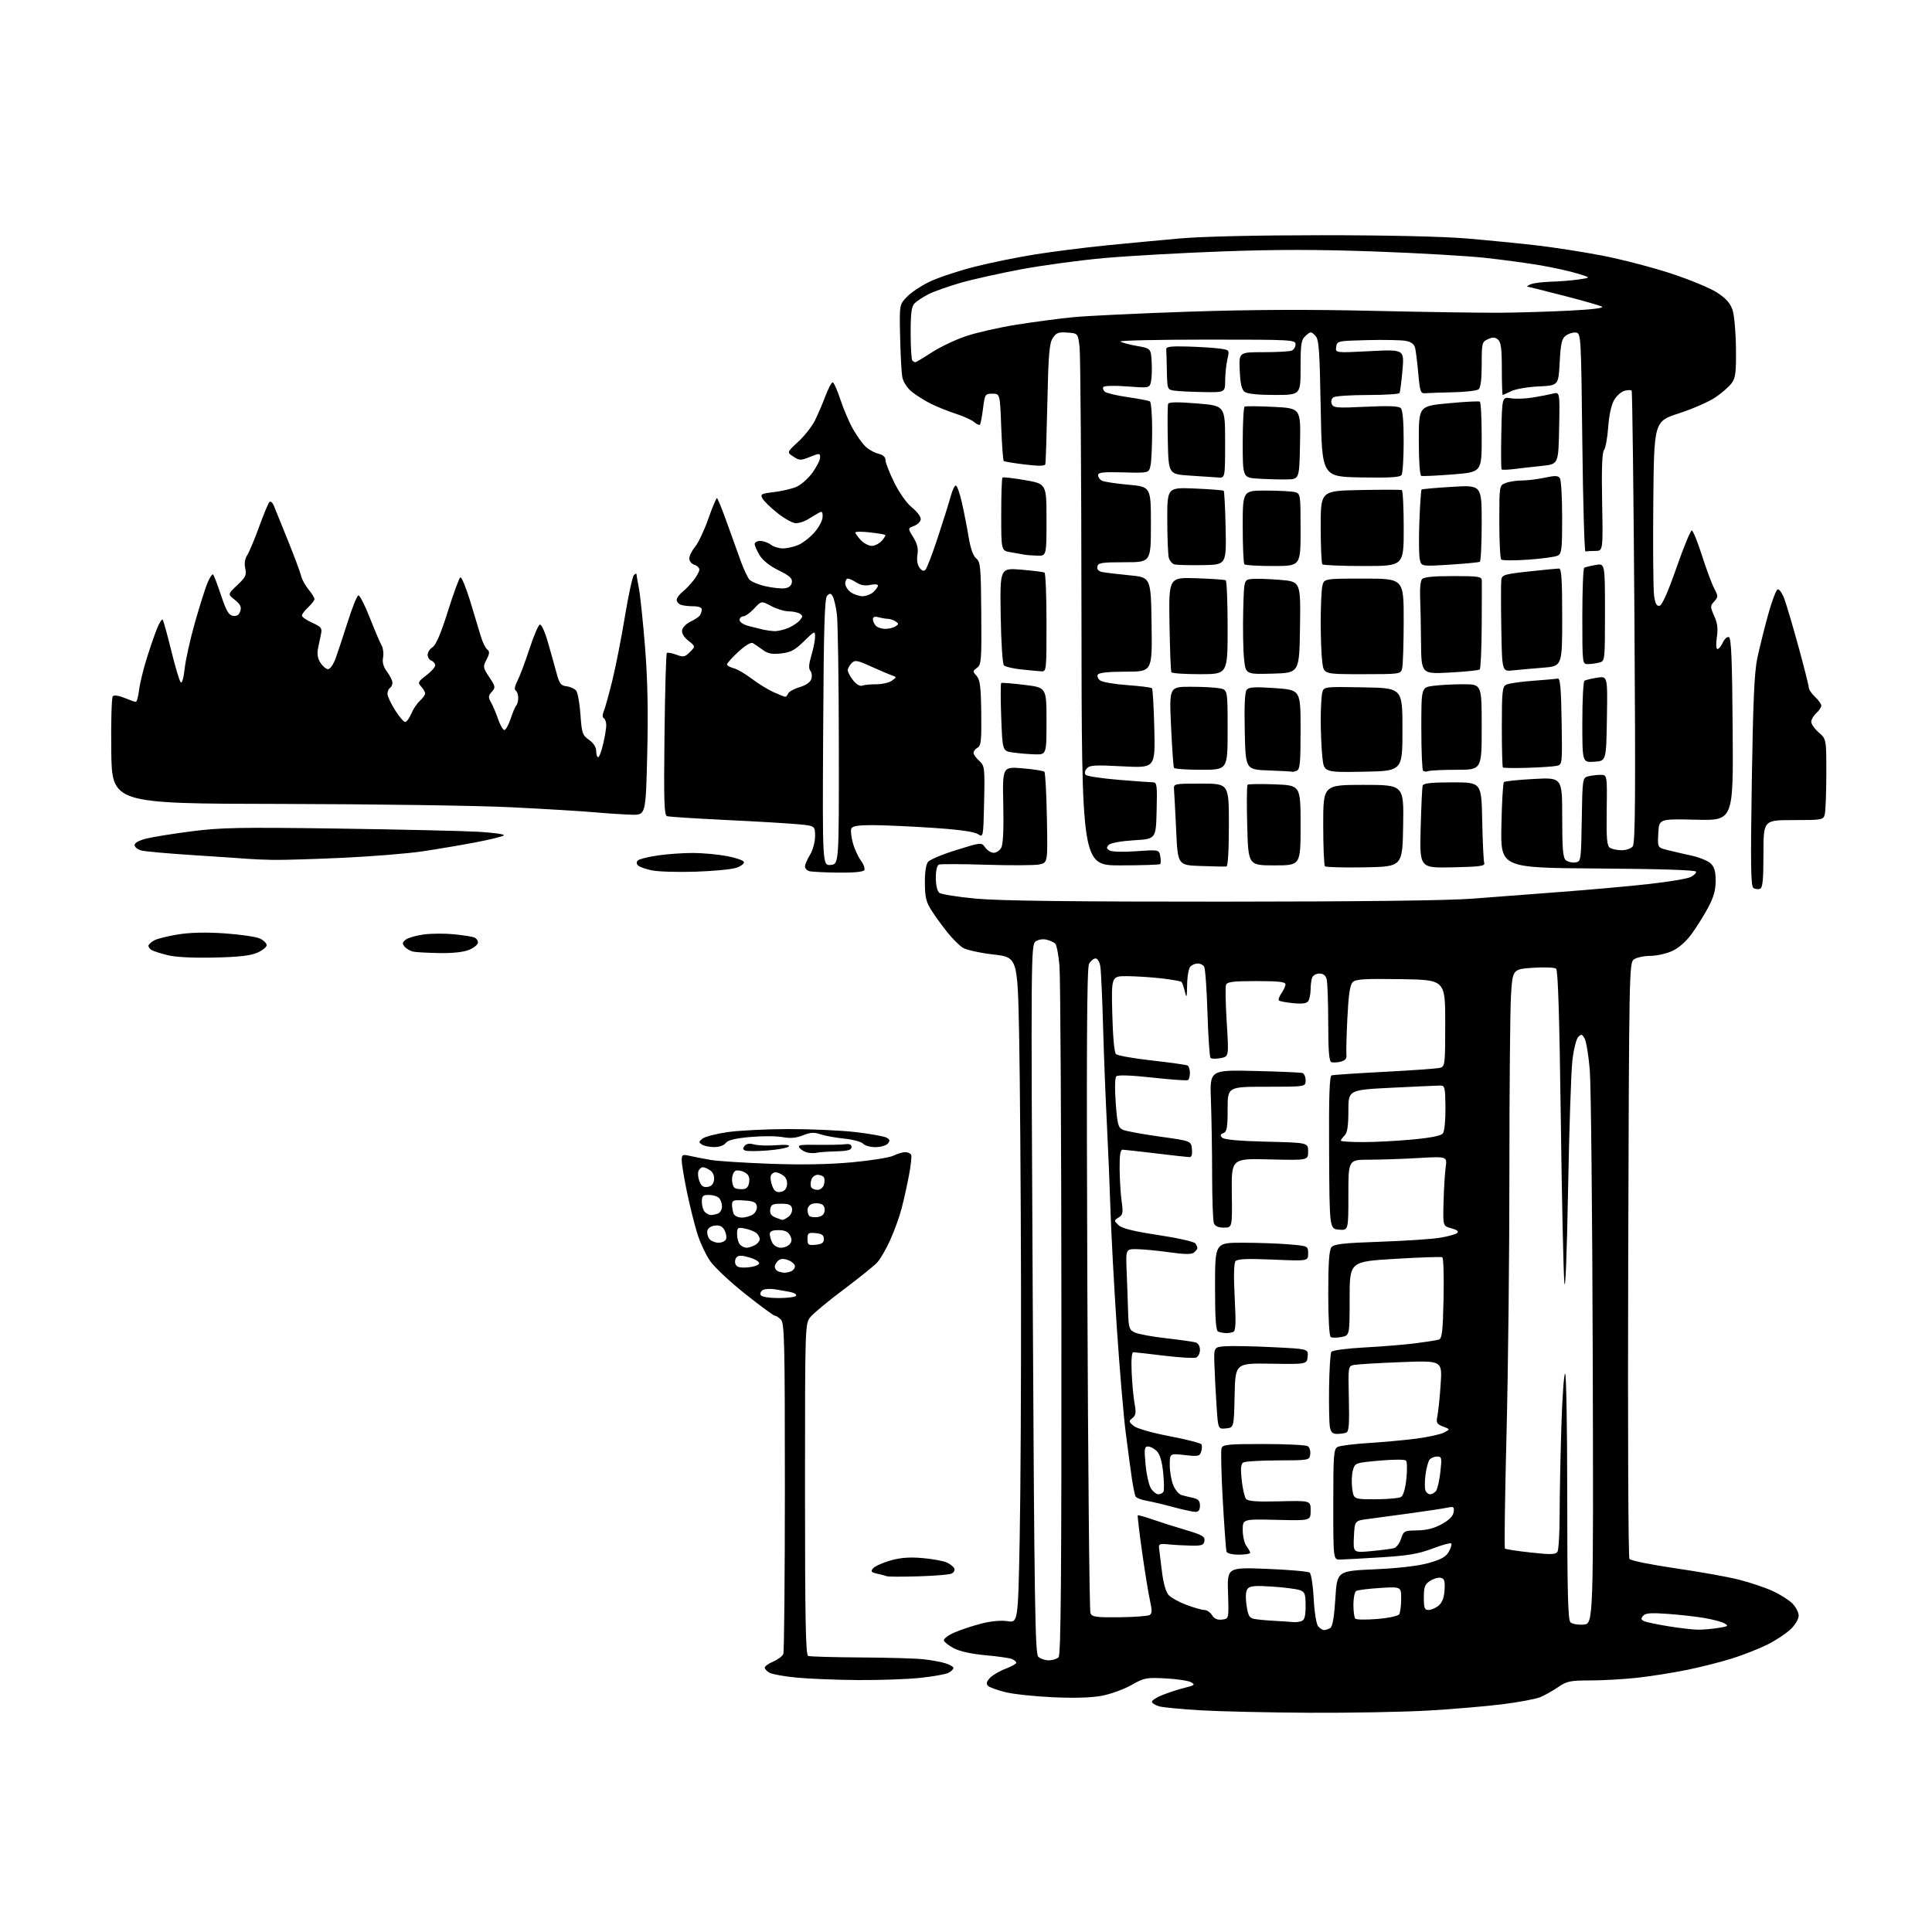 <?xml version="1.0" encoding="UTF-8" standalone="no"?>
<svg 
  version="1.1" 
  xmlns="http://www.w3.org/2000/svg" 
  xmlns:xlink="http://www.w3.org/1999/xlink" 
  xmlns:svg="http://www.w3.org/2000/svg"
  xmlns:rdf="http://www.w3.org/1999/02/22-rdf-syntax-ns#"
  xmlns:cc="http://creativecommons.org/ns#"
  xmlns:dc="http://purl.org/dc/elements/1.1/"
  viewBox="0 0 768 768"
  width="768"
  height="768"
>
<style>svg {background-color: white; }</style>"
<path stroke="none" fill="black" fill-rule="evenodd" d="M520.64,680.85C504.61,680.77 485.20,680.33 477.50,679.89C469.80,679.44 462.27,678.72 460.77,678.29C459.27,677.85 457.98,677.05 457.91,676.50C457.83,675.95 459.74,674.72 462.14,673.77C464.54,672.81 468.51,671.53 470.96,670.92C474.92,669.93 475.20,669.69 473.46,668.71C472.38,668.11 467.82,667.42 463.33,667.19C455.68,666.79 454.83,666.95 449.83,669.79C446.90,671.46 441.67,673.38 438.20,674.05C434.06,674.86 427.38,675.08 418.70,674.69C411.44,674.37 402.87,673.46 399.66,672.66C396.45,671.87 393.33,670.73 392.73,670.13C391.95,669.35 392.15,668.49 393.45,667.06C394.44,665.97 397.21,664.32 399.62,663.40C402.03,662.48 404.00,661.39 404.00,660.97C404.00,660.55 403.21,659.89 402.25,659.48C401.29,659.08 396.57,658.41 391.76,657.98C386.44,657.51 381.57,656.45 379.32,655.29C377.29,654.23 375.44,652.83 375.22,652.17C375.00,651.51 376.82,650.08 379.27,649.00C381.72,647.92 386.54,646.31 390.00,645.42C393.89,644.42 397.87,644.05 400.47,644.44C404.68,645.07 404.68,645.07 405.34,611.87C405.70,593.61 405.94,548.03 405.87,510.59C405.79,473.14 405.46,428.56 405.12,411.52C404.50,380.53 404.50,380.53 394.80,379.41C389.38,378.79 384.01,377.58 382.65,376.69C381.31,375.81 378.65,373.16 376.74,370.79C374.83,368.43 372.02,364.58 370.49,362.23C368.16,358.65 367.70,356.86 367.65,351.08C367.61,346.72 368.08,343.61 368.93,342.59C369.66,341.70 374.74,339.58 380.22,337.88C390.17,334.79 390.17,334.79 391.64,336.90C392.45,338.05 393.97,339.00 395.02,339.00C396.07,339.00 397.43,338.07 398.04,336.93C398.75,335.60 399.03,329.51 398.82,319.81C398.50,304.75 398.50,304.75 406.49,305.42C410.89,305.79 414.79,306.41 415.16,306.79C415.53,307.18 415.98,315.49 416.16,325.25C416.50,343.00 416.50,343.00 413.04,343.65C411.14,344.01 401.69,344.05 392.04,343.75C382.39,343.45 373.94,343.42 373.25,343.68C372.49,343.98 372.00,346.05 372.00,348.96C372.00,351.78 372.56,354.22 373.36,354.88C374.10,355.50 380.74,356.56 388.11,357.24C397.47,358.09 426.93,358.45 486.00,358.42C540.83,358.40 575.77,357.98 585.50,357.22C593.75,356.58 609.73,355.36 621.00,354.51C632.27,353.66 647.80,352.27 655.50,351.41C663.20,350.55 670.61,349.32 671.97,348.67C673.33,348.03 674.34,347.05 674.22,346.50C674.08,345.86 660.06,345.41 635.25,345.24C596.50,344.98 596.50,344.98 596.83,328.24C597.01,319.03 597.46,311.22 597.83,310.88C598.20,310.54 603.56,309.98 609.75,309.65C621.00,309.05 621.00,309.05 621.00,324.90C621.00,337.51 621.30,341.00 622.44,341.95C623.24,342.61 624.93,343.01 626.19,342.83C628.48,342.50 628.50,342.38 628.77,325.86C629.04,309.61 629.10,309.21 631.27,308.62C632.50,308.30 634.71,308.02 636.19,308.01C638.88,308.00 638.88,308.00 638.69,322.03C638.53,333.57 638.77,336.24 640.00,337.02C640.83,337.54 642.91,337.98 644.63,337.98C646.35,337.99 648.33,337.31 649.03,336.46C650.05,335.23 650.19,317.21 649.71,245.35C649.38,196.08 648.88,155.54 648.60,155.27C648.32,154.99 647.06,155.02 645.79,155.34C644.52,155.66 642.66,157.30 641.66,159.00C640.53,160.91 639.63,165.00 639.29,169.79C638.98,174.03 638.23,178.13 637.62,178.91C636.85,179.87 636.62,186.41 636.87,199.66C637.23,219.00 637.23,219.00 634.12,219.00C632.40,219.00 630.66,219.11 630.25,219.25C629.84,219.39 629.27,199.93 629.00,176.00C628.51,133.40 628.46,132.49 626.49,132.21C625.39,132.05 623.59,132.58 622.49,133.38C620.83,134.59 620.42,136.35 620.00,144.03C619.50,153.24 619.50,153.24 611.62,153.61C607.29,153.81 602.39,154.66 600.72,155.49C599.06,156.32 597.54,157.00 597.35,157.00C597.16,157.00 597.00,152.33 597.00,146.62C597.00,138.53 596.66,135.97 595.47,134.98C594.30,134.00 593.36,133.97 591.47,134.83C589.11,135.91 589.00,136.36 589.00,144.86C589.00,150.77 588.58,154.09 587.75,154.76C587.06,155.31 582.45,155.84 577.50,155.94C572.55,156.04 567.60,156.21 566.51,156.31C564.72,156.48 564.44,155.67 563.79,148.50C563.40,144.10 562.83,139.51 562.53,138.29C562.15,136.77 560.98,135.90 558.74,135.49C556.96,135.17 550.10,135.04 543.50,135.20C531.69,135.50 531.49,135.54 531.16,137.90C530.82,140.30 530.82,140.30 544.52,139.59C558.22,138.88 558.22,138.88 557.50,147.19C557.10,151.76 556.57,155.84 556.33,156.25C556.08,156.66 550.40,157.01 543.69,157.02C536.99,157.02 530.87,157.43 530.10,157.91C529.27,158.44 528.98,159.50 529.38,160.55C529.99,162.14 531.24,162.25 542.87,161.69C551.99,161.26 556.01,161.41 556.84,162.24C557.59,162.99 557.99,167.62 557.98,175.45C557.98,182.08 557.60,188.07 557.16,188.78C556.55,189.74 552.59,189.99 540.92,189.78C525.50,189.50 525.50,189.50 525.00,162.28C524.56,138.30 524.30,134.86 522.78,133.35C521.16,131.73 520.95,131.73 519.03,133.47C517.23,135.10 517.00,136.52 517.00,146.15C517.00,157.00 517.00,157.00 506.69,157.00C499.98,157.00 495.81,156.56 494.75,155.75C493.58,154.85 493.04,152.49 492.81,147.25C492.50,140.00 492.50,140.00 502.17,140.00C507.49,140.00 512.55,139.73 513.42,139.39C514.29,139.06 515.00,137.93 515.00,136.89C515.00,135.07 513.67,135.00 479.83,135.00C460.49,135.00 445.00,135.34 445.41,135.75C445.82,136.16 448.70,136.95 451.82,137.50C457.50,138.50 457.50,138.50 457.81,143.95C457.98,146.94 457.84,150.49 457.51,151.84C456.90,154.26 456.83,154.27 448.02,153.61C442.93,153.22 438.91,153.33 438.59,153.86C438.28,154.36 438.58,155.22 439.26,155.76C439.94,156.30 444.04,157.25 448.36,157.88C452.69,158.51 456.62,159.27 457.11,159.57C457.60,159.87 458.00,164.99 458.00,170.93C458.00,176.88 457.72,183.17 457.37,184.90C456.74,188.06 456.74,188.06 446.62,187.78C438.51,187.56 436.50,187.78 436.50,188.89C436.50,189.66 437.18,190.64 438.00,191.08C438.82,191.51 443.55,192.24 448.50,192.68C457.50,193.50 457.50,193.50 457.50,208.50C457.50,223.50 457.50,223.50 447.02,223.50C437.93,223.50 436.50,223.73 436.21,225.21C435.98,226.35 436.65,227.09 438.18,227.40C439.46,227.66 444.32,228.24 449.00,228.69C457.50,229.50 457.50,229.50 457.77,248.25C458.04,267.00 458.04,267.00 447.58,267.00C440.77,267.00 436.87,267.40 436.41,268.15C436.01,268.79 436.43,269.84 437.33,270.50C438.23,271.16 443.10,271.99 448.15,272.35C453.20,272.71 457.60,273.26 457.92,273.58C458.24,273.90 458.66,281.17 458.86,289.74C459.22,305.31 459.22,305.31 446.26,304.63C435.13,304.04 433.11,304.16 431.99,305.51C431.16,306.51 431.03,307.43 431.64,308.04C432.16,308.56 437.97,309.43 444.54,309.98C451.12,310.52 457.30,310.98 458.28,310.98C459.90,311.00 460.04,312.02 459.78,322.25C459.50,333.50 459.50,333.50 450.78,334.02C445.74,334.33 441.52,335.08 440.78,335.82C439.76,336.84 439.80,337.27 441.01,338.05C441.88,338.62 446.27,338.76 451.61,338.38C460.72,337.75 460.72,337.75 461.22,340.35C461.49,341.78 461.48,343.19 461.19,343.48C460.90,343.76 453.77,344.00 445.33,344.00C430.00,344.00 430.00,344.00 429.90,243.75C429.85,188.61 429.51,141.03 429.15,138.00C428.50,132.50 428.50,132.50 424.31,132.20C420.76,131.94 419.87,132.28 418.48,134.39C417.12,136.47 416.75,140.88 416.34,160.20C416.06,173.01 415.70,183.97 415.53,184.55C415.31,185.28 412.78,185.31 407.36,184.64C403.04,184.12 399.27,183.50 399.00,183.26C398.73,183.03 398.27,176.91 398.00,169.67C397.50,156.50 397.50,156.50 394.50,156.50C391.60,156.50 391.49,156.68 390.77,162.40C390.37,165.64 389.80,168.53 389.52,168.81C389.24,169.09 388.22,168.63 387.26,167.79C386.29,166.95 383.02,165.46 380.00,164.49C376.98,163.52 372.43,161.69 369.89,160.42C367.36,159.15 363.92,156.96 362.25,155.56C360.47,154.06 358.99,151.67 358.65,149.76C358.34,147.97 357.96,140.78 357.81,133.80C357.53,121.10 357.53,121.10 360.52,117.98C362.16,116.27 366.24,113.56 369.60,111.95C372.95,110.35 380.82,107.73 387.10,106.12C393.37,104.51 404.35,102.26 411.50,101.13C418.65,100.00 431.25,98.40 439.50,97.57C447.75,96.75 461.02,95.50 469.00,94.79C477.94,94.00 499.61,93.51 525.50,93.50C551.41,93.50 573.44,94.00 583.00,94.80C591.52,95.52 604.12,96.76 611.00,97.56C617.88,98.37 629.58,100.19 637.00,101.62C644.42,103.06 656.61,106.22 664.07,108.65C671.53,111.09 679.86,114.53 682.57,116.30C686.17,118.66 687.83,120.54 688.73,123.27C689.40,125.33 690.01,132.15 690.07,138.44C690.17,148.11 689.91,150.25 688.34,152.34C687.33,153.70 684.44,156.22 681.92,157.94C679.41,159.66 672.88,162.53 667.42,164.30C657.50,167.53 657.50,167.53 657.21,200.02C657.04,217.88 657.19,234.44 657.53,236.81C657.98,239.98 658.55,241.04 659.69,240.81C660.70,240.61 663.05,235.34 666.42,225.68C669.27,217.53 672.01,210.86 672.50,210.87C672.99,210.87 674.80,215.29 676.52,220.69C678.24,226.08 680.43,232.00 681.39,233.84C683.05,237.01 683.05,237.28 681.42,239.09C679.79,240.89 679.79,241.20 681.43,244.85C682.72,247.71 682.99,249.90 682.47,253.35C682.06,256.12 682.16,258.00 682.73,258.00C683.25,258.00 684.21,256.84 684.85,255.42C685.50,254.00 686.58,253.03 687.26,253.25C688.21,253.57 688.56,262.23 688.76,289.94C689.03,326.21 689.03,326.21 674.26,325.85C659.50,325.50 659.50,325.50 659.20,331.20C658.90,336.90 658.90,336.90 662.70,337.87C664.79,338.40 669.08,339.40 672.23,340.08C675.38,340.75 678.86,342.16 679.98,343.19C681.49,344.61 682.00,346.35 682.00,350.15C682.00,353.89 681.20,356.70 678.97,360.86C677.30,363.96 674.35,368.67 672.40,371.33C670.21,374.32 667.27,376.88 664.68,378.06C662.38,379.10 658.45,379.97 655.94,379.98C653.43,379.99 650.53,380.63 649.48,381.39C647.64,382.74 647.57,386.22 647.24,500.64C647.04,565.46 647.26,619.04 647.72,619.69C648.17,620.35 656.41,622.02 666.02,623.42C675.64,624.81 687.06,626.86 691.41,627.98C695.76,629.09 701.72,631.10 704.64,632.44C707.57,633.78 711.10,636.01 712.48,637.39C713.87,638.78 715.00,640.97 715.00,642.26C715.00,643.61 713.62,645.92 711.75,647.70C709.96,649.40 705.80,652.14 702.50,653.78C699.20,655.42 692.90,657.90 688.50,659.28C684.10,660.66 676.00,662.71 670.50,663.83C665.00,664.96 656.13,666.35 650.79,666.94C645.45,667.52 637.07,668.00 632.18,668.00C624.20,668.00 622.88,668.27 619.39,670.65C617.25,672.10 614.07,673.90 612.33,674.63C610.59,675.36 603.84,676.63 597.33,677.46C590.82,678.28 577.46,679.41 567.64,679.98C557.82,680.54 536.67,680.93 520.64,680.85zM341.00,667.85C332.48,667.78 321.55,667.35 316.72,666.88C311.89,666.42 307.05,665.56 305.97,664.98C304.89,664.40 304.00,663.47 304.00,662.91C304.00,662.36 305.52,661.26 307.38,660.49C309.24,659.71 311.04,658.35 311.38,657.46C311.72,656.56 312.00,626.66 312.00,590.99C312.00,533.37 311.82,525.97 310.43,524.57C309.56,523.71 308.47,523.00 308.00,523.00C307.52,523.00 302.29,519.16 296.37,514.46C290.44,509.77 284.15,503.89 282.38,501.40C280.60,498.90 278.21,493.77 277.07,489.99C275.92,486.22 274.08,478.77 272.99,473.45C271.90,468.13 271.00,462.65 271.00,461.26C271.00,458.94 271.25,458.81 274.25,459.49C276.04,459.90 279.75,460.62 282.50,461.09C285.25,461.56 295.93,462.25 306.23,462.62C318.78,463.08 329.50,462.88 338.73,462.03C346.30,461.33 353.72,460.14 355.20,459.38C356.69,458.62 358.79,458.00 359.87,458.00C360.95,458.00 362.01,458.53 362.23,459.18C362.44,459.83 362.04,463.47 361.32,467.26C360.60,471.05 359.30,476.90 358.43,480.27C357.56,483.63 355.51,489.33 353.88,492.92C352.25,496.52 349.92,500.54 348.71,501.85C347.49,503.17 341.47,508.02 335.32,512.63C329.16,517.24 323.20,522.20 322.07,523.64C320.03,526.24 320.00,527.09 320.00,592.03C320.00,643.71 320.27,657.89 321.25,658.26C321.94,658.53 331.27,658.79 342.00,658.86C352.73,658.92 363.98,659.24 367.00,659.57C370.02,659.89 373.96,660.61 375.75,661.16C377.54,661.71 379.00,662.55 379.00,663.04C379.00,663.53 378.13,664.40 377.06,664.97C376.00,665.54 370.93,666.44 365.81,666.98C360.69,667.52 349.52,667.91 341.00,667.85zM416.87,660.00C418.37,660.00 420.14,659.46 420.80,658.80C421.72,657.88 421.98,626.78 421.93,524.55C421.89,451.37 421.54,388.02 421.15,383.78C420.77,379.53 420.01,375.62 419.48,375.10C418.94,374.57 417.38,373.86 416.00,373.53C414.54,373.17 412.73,373.48 411.64,374.27C409.84,375.59 409.80,379.85 410.53,516.38C411.16,636.63 411.48,657.34 412.71,658.56C413.50,659.35 415.37,660.00 416.87,660.00zM526.37,647.98C526.99,647.98 528.10,647.59 528.83,647.13C529.72,646.56 530.37,642.73 530.83,635.39C531.50,624.50 531.50,624.50 546.50,623.82C556.07,623.39 563.84,622.48 567.96,621.31C572.90,619.92 574.79,618.85 575.94,616.80C576.77,615.32 577.19,613.86 576.88,613.54C576.56,613.23 573.20,614.15 569.40,615.59C563.92,617.68 559.73,618.39 549.00,619.06C541.58,619.52 534.26,619.92 532.75,619.95C530.00,620.00 530.00,620.00 530.00,598.04C530.00,578.13 530.16,575.99 531.75,575.17C532.71,574.68 538.23,573.98 544.00,573.63C549.77,573.27 558.33,572.48 563.00,571.88C567.67,571.27 572.62,570.18 574.00,569.47C576.50,568.16 576.50,568.16 573.63,567.06C571.06,566.07 570.83,565.62 571.41,562.73C571.77,560.95 572.35,555.30 572.69,550.17C573.31,540.83 573.31,540.83 556.91,541.47C547.88,541.82 539.46,542.33 538.19,542.59C535.91,543.06 535.89,543.19 536.19,556.02C536.43,566.11 536.20,569.09 535.17,569.49C534.44,569.77 532.78,570.00 531.50,570.00C529.74,570.00 529.03,569.32 528.65,567.25C528.37,565.74 528.23,558.65 528.33,551.50C528.43,544.35 528.83,538.01 529.22,537.40C529.63,536.77 535.17,536.03 542.34,535.64C549.17,535.28 558.29,534.53 562.61,533.99C566.92,533.44 571.14,532.77 571.97,532.51C573.24,532.10 573.56,529.29 573.84,516.12C574.02,507.38 573.80,500.03 573.34,499.78C572.88,499.53 564.40,499.82 554.50,500.42C536.50,501.50 536.50,501.50 536.50,516.19C536.50,530.87 536.50,530.87 533.23,531.48C531.44,531.82 529.52,531.82 528.98,531.49C528.40,531.13 528.00,524.03 528.00,514.13C528.00,502.24 528.36,496.93 529.25,495.81C530.27,494.53 533.85,494.12 548.50,493.62C558.40,493.28 569.17,492.56 572.43,492.03C575.69,491.49 578.78,490.62 579.31,490.09C579.93,489.47 579.06,488.81 576.93,488.26C573.58,487.39 573.58,487.39 573.83,477.95C573.96,472.75 574.34,466.52 574.67,464.09C575.28,459.68 575.28,459.68 563.89,460.33C557.62,460.70 548.79,460.99 544.25,461.00C536.00,461.00 536.00,461.00 536.00,475.06C536.00,489.12 536.00,489.12 532.25,488.81C528.50,488.50 528.50,488.50 528.34,458.19C528.21,435.88 528.48,427.77 529.34,427.48C529.98,427.27 539.50,426.63 550.50,426.06C561.50,425.49 571.40,424.77 572.50,424.46C574.40,423.92 574.50,423.04 574.50,406.70C574.50,389.50 574.50,389.50 556.84,389.23C542.33,389.00 538.93,389.22 537.71,390.43C536.63,391.51 536.06,395.41 535.60,404.71C535.25,411.74 535.09,418.37 535.23,419.43C535.42,420.76 534.73,421.56 533.00,422.01C531.62,422.37 529.94,422.47 529.25,422.23C528.33,421.90 528.00,417.85 527.99,406.64C527.98,398.31 527.70,390.49 527.37,389.25C526.97,387.75 526.01,387.00 524.49,387.00C523.24,387.00 521.94,387.71 521.61,388.58C521.27,389.45 520.99,391.59 520.98,393.33C520.98,395.07 520.57,397.12 520.09,397.89C519.45,398.89 517.80,399.14 514.08,398.78C511.26,398.51 508.70,398.03 508.38,397.71C508.06,397.39 508.52,396.10 509.40,394.84C510.28,393.58 511.00,391.98 511.00,391.28C511.00,390.31 508.16,390.00 499.47,390.00C490.17,390.00 487.83,390.29 487.36,391.49C487.05,392.31 487.18,399.06 487.65,406.49C488.50,420.00 488.50,420.00 485.20,420.62C483.39,420.96 481.59,420.93 481.21,420.54C480.83,420.16 480.28,412.12 479.99,402.67C479.70,393.23 479.11,384.94 478.67,384.25C478.24,383.56 477.10,383.00 476.14,383.00C475.18,383.00 473.86,383.54 473.20,384.20C472.54,384.86 471.95,388.12 471.90,391.45C471.81,396.62 471.68,397.02 471.01,394.20C470.58,392.38 469.98,390.65 469.67,390.34C469.37,390.03 465.83,389.40 461.81,388.93C457.79,388.47 451.64,388.07 448.14,388.04C441.78,388.00 441.78,388.00 442.15,402.96C442.37,411.97 442.95,418.35 443.61,419.01C444.21,419.61 450.68,420.76 457.98,421.57C465.28,422.38 471.65,423.28 472.13,423.58C472.61,423.88 473.00,425.19 473.00,426.50C473.00,427.81 472.66,429.09 472.23,429.36C471.81,429.62 465.45,429.17 458.09,428.36C449.60,427.43 444.36,427.24 443.75,427.85C443.18,428.42 443.09,432.64 443.52,438.48C444.16,447.01 444.50,448.27 446.37,449.11C447.54,449.64 454.12,450.85 461.00,451.81C473.50,453.55 473.50,453.55 473.81,456.78C474.02,458.94 473.70,459.99 472.81,459.97C472.09,459.95 466.10,459.29 459.50,458.49C452.90,457.69 446.94,457.03 446.25,457.02C445.35,457.01 445.02,459.17 445.07,464.75C445.11,469.01 445.48,474.81 445.88,477.63C446.51,482.09 446.36,482.92 444.67,483.97C442.78,485.16 442.78,485.22 444.62,487.00C445.97,488.31 450.43,489.43 460.46,490.95C468.15,492.12 474.78,493.62 475.20,494.29C475.62,494.95 475.98,495.78 475.98,496.13C475.99,496.47 475.40,497.26 474.66,497.87C473.67,498.69 471.09,498.67 464.91,497.81C460.28,497.16 454.48,496.60 452.00,496.56C447.50,496.50 447.50,496.50 447.86,505.28C448.06,510.11 448.32,517.31 448.43,521.28C448.62,527.84 448.86,528.61 451.07,529.67C452.41,530.31 458.00,531.35 463.50,531.97C469.00,532.60 474.29,533.34 475.25,533.62C476.30,533.93 477.00,535.11 477.00,536.60C477.00,537.95 476.30,539.33 475.45,539.66C474.59,539.99 468.86,539.64 462.70,538.90C456.54,538.15 451.05,537.53 450.50,537.52C449.89,537.51 449.63,540.59 449.85,545.50C450.04,549.90 450.56,555.51 451.01,557.96C451.67,561.58 451.51,562.65 450.16,563.71C448.63,564.90 448.66,565.14 450.58,566.77C451.82,567.83 457.54,569.48 464.84,570.89C471.54,572.18 477.28,573.64 477.58,574.13C477.88,574.62 477.84,575.93 477.48,577.05C476.90,578.90 476.30,579.02 470.92,578.41C465.00,577.74 465.00,577.74 465.00,582.40C465.00,584.97 465.63,588.58 466.41,590.44C467.18,592.29 468.65,594.03 469.66,594.31C470.67,594.59 472.74,595.09 474.25,595.43C476.35,595.89 477.00,596.63 477.00,598.52C477.00,600.23 476.45,601.00 475.23,601.00C474.26,601.00 470.32,600.15 466.48,599.11C462.64,598.07 457.83,596.93 455.79,596.57C453.74,596.22 451.79,595.47 451.45,594.93C451.12,594.38 450.43,591.13 449.93,587.71C449.43,584.30 448.33,576.10 447.49,569.50C446.64,562.90 445.06,544.23 443.97,528.00C442.88,511.77 441.75,490.85 441.45,481.50C441.16,472.15 440.50,456.40 439.99,446.50C439.48,436.60 438.80,419.27 438.49,408.00C438.17,396.73 437.69,386.04 437.41,384.25C437.12,382.35 436.32,381.00 435.49,381.00C434.71,381.00 433.55,381.98 432.91,383.17C432.03,384.80 431.87,416.97 432.24,512.42C432.51,582.31 433.06,640.29 433.47,641.25C434.12,642.77 435.61,642.98 444.98,642.88C450.91,642.82 456.32,642.42 457.00,642.00C457.97,641.40 458.01,640.14 457.16,636.36C456.55,633.69 455.14,625.02 454.02,617.09C452.90,609.17 452.12,602.55 452.28,602.38C452.45,602.22 455.04,602.93 458.04,603.97C461.04,605.02 467.00,606.91 471.29,608.18C477.91,610.14 479.03,610.78 478.79,612.49C478.54,614.21 477.78,614.49 473.50,614.41C470.75,614.36 466.70,614.14 464.50,613.91C460.97,613.55 460.53,613.73 460.75,615.50C460.89,616.60 461.41,620.79 461.90,624.81C462.45,629.30 463.46,632.85 464.53,634.04C465.49,635.09 468.70,636.87 471.67,637.98C474.64,639.09 477.85,640.00 478.80,640.00C479.74,640.00 481.10,640.93 481.81,642.06C482.70,643.49 483.92,644.03 485.80,643.81C488.50,643.50 488.50,643.50 488.16,633.26C487.83,623.03 487.83,623.03 503.66,623.65C512.37,623.99 520.00,624.67 520.61,625.15C521.23,625.63 521.95,630.28 522.22,635.49C522.51,640.93 523.26,645.60 523.98,646.48C524.68,647.32 525.75,647.99 526.37,647.98zM675.00,647.83C676.92,647.84 680.52,647.53 683.00,647.14C687.02,646.51 687.28,646.31 685.47,645.30C684.36,644.68 680.76,643.72 677.47,643.17C674.19,642.61 667.63,641.88 662.91,641.54C656.12,641.05 654.06,641.22 653.13,642.34C652.19,643.47 652.32,643.92 653.72,644.50C654.70,644.90 659.10,645.81 663.50,646.51C667.90,647.22 673.08,647.81 675.00,647.83zM629.46,645.80C633.43,645.50 633.43,645.50 633.14,540.50C632.98,482.75 632.45,430.89 631.96,425.26C631.48,419.62 630.57,414.06 629.94,412.89C628.96,411.05 628.61,410.96 627.38,412.19C626.59,412.98 625.55,417.16 625.04,421.62C624.54,426.03 623.77,449.18 623.33,473.06C622.87,498.46 622.26,513.80 621.87,510.00C621.50,506.43 620.86,477.06 620.44,444.74C619.91,404.24 619.33,385.69 618.58,385.07C617.98,384.57 613.84,384.41 609.39,384.71C601.29,385.27 601.29,385.27 600.64,395.79C600.29,401.58 600.01,432.90 600.01,465.41C600.02,497.91 599.51,544.87 598.87,569.78C598.24,594.68 597.95,615.29 598.24,615.57C598.53,615.86 603.15,616.57 608.51,617.15C616.48,618.02 618.41,617.97 619.11,616.86C619.58,616.11 619.98,609.39 619.98,601.91C619.99,594.44 620.30,578.80 620.66,567.16C621.02,555.52 621.70,546.00 622.16,546.00C622.62,546.00 623.00,567.96 623.00,594.80C623.00,632.41 623.29,643.89 624.25,644.85C624.94,645.54 627.24,645.96 629.46,645.80zM514.17,644.81C515.09,644.91 516.55,644.73 517.42,644.39C518.59,643.94 519.00,642.39 519.00,638.37C519.00,633.66 518.70,632.84 516.75,632.12C515.51,631.66 510.60,631.02 505.83,630.70C499.02,630.24 496.90,630.41 495.98,631.52C495.20,632.46 495.04,634.64 495.50,637.98C496.05,642.02 496.61,643.11 498.34,643.50C499.53,643.77 503.20,644.13 506.50,644.30C509.80,644.48 513.25,644.71 514.17,644.81zM547.47,643.57C551.92,643.20 555.77,642.38 556.20,641.71C556.62,641.04 556.98,638.30 556.98,635.61C557.00,630.72 557.00,630.72 548.59,631.24C543.97,631.53 539.69,632.07 539.09,632.44C538.49,632.81 538.00,635.27 538.00,637.89C538.00,640.52 538.34,643.02 538.75,643.44C539.16,643.87 543.08,643.93 547.47,643.57zM567.89,640.00C568.93,640.00 570.72,639.21 571.87,638.25C573.31,637.04 574.05,635.11 574.23,632.04C574.45,628.42 574.16,627.50 572.70,627.20C571.71,627.00 569.80,627.56 568.45,628.44C566.39,629.79 566.00,630.84 566.00,635.02C566.00,639.24 566.29,640.00 567.89,640.00zM365.00,626.62C358.68,626.81 353.05,626.79 352.50,626.57C351.95,626.35 350.22,625.89 348.66,625.55C346.30,625.02 346.03,624.67 347.04,623.45C347.71,622.64 350.77,621.25 353.83,620.36C357.86,619.19 361.40,618.91 366.61,619.35C370.57,619.68 374.96,620.48 376.35,621.11C377.75,621.75 379.11,622.85 379.38,623.55C379.65,624.26 379.11,625.16 378.19,625.56C377.26,625.95 371.32,626.43 365.00,626.62zM492.47,618.00C489.72,618.00 487.78,617.51 487.55,616.75C487.33,616.06 486.67,606.88 486.07,596.35C485.47,585.82 485.26,576.49 485.60,575.60C486.13,574.22 488.46,574.00 502.36,574.02C511.24,574.02 519.10,574.41 519.84,574.88C520.57,575.34 521.02,576.80 520.84,578.11C520.50,580.48 520.40,580.50 508.00,580.53C501.12,580.55 494.92,580.92 494.21,581.36C493.26,581.96 493.10,583.79 493.59,588.33C493.96,591.73 494.73,595.09 495.30,595.80C496.08,596.78 499.43,597.03 508.67,596.80C521.00,596.50 521.00,596.50 521.00,600.50C521.00,604.50 521.00,604.50 507.50,604.17C494.00,603.85 494.00,603.85 494.00,608.23C494.00,610.64 494.66,613.49 495.47,614.56C496.28,615.63 496.95,616.84 496.97,617.25C496.99,617.66 494.96,618.00 492.47,618.00zM545.20,616.58C549.21,616.21 553.26,615.68 554.19,615.40C555.12,615.13 556.36,613.45 556.94,611.67C557.97,608.57 558.24,608.43 563.39,608.36C567.08,608.30 570.14,607.52 573.13,605.87C576.06,604.26 577.61,602.69 577.84,601.10C578.14,598.98 577.88,598.79 575.34,599.32C573.78,599.65 567.33,600.63 561.00,601.50C554.67,602.38 547.02,603.41 544.00,603.80C538.50,604.50 538.50,604.50 538.20,610.88C537.90,617.27 537.90,617.27 545.20,616.58zM546.81,595.98C551.59,595.98 556.16,595.55 556.96,595.05C557.84,594.49 558.67,591.66 559.06,587.81C559.42,584.34 559.36,581.10 558.93,580.62C558.48,580.12 553.99,580.12 548.39,580.62C538.68,581.50 538.63,581.52 537.79,584.50C537.32,586.15 537.21,589.41 537.53,591.75C538.12,596.00 538.12,596.00 546.81,595.98zM460.46,594.00C461.24,594.00 462.15,593.57 462.47,593.04C462.80,592.52 462.76,589.07 462.38,585.39C461.92,580.92 461.08,578.08 459.85,576.85C458.83,575.83 457.26,575.00 456.36,575.00C454.92,575.00 454.80,575.92 455.38,582.22C455.75,586.19 456.73,590.46 457.55,591.72C458.37,592.97 459.68,594.00 460.46,594.00zM568.48,594.00C569.18,594.00 570.23,593.43 570.80,592.74C571.38,592.05 572.16,588.67 572.55,585.24C573.21,579.43 573.12,579.00 571.25,579.00C570.15,579.00 568.80,579.56 568.26,580.25C567.72,580.94 567.00,583.63 566.66,586.23C566.32,588.83 566.31,591.64 566.63,592.48C566.95,593.31 567.79,594.00 568.48,594.00zM487.36,567.81C484.22,568.11 484.22,568.11 483.63,559.31C483.30,554.46 482.91,547.12 482.77,543.00C482.50,535.50 482.50,535.50 487.00,535.16C489.48,534.97 497.94,535.13 505.81,535.52C520.11,536.21 520.11,536.21 519.81,539.27C519.50,542.32 519.50,542.32 505.28,542.09C491.06,541.87 491.06,541.87 490.78,554.68C490.50,567.50 490.50,567.50 487.36,567.81zM487.17,529.92C486.25,529.88 484.94,529.62 484.25,529.34C483.32,528.96 483.00,524.41 483.00,511.42C483.00,494.00 483.00,494.00 493.85,494.00C499.82,494.00 508.14,494.29 512.35,494.65C520.00,495.29 520.00,495.29 520.00,498.30C520.00,501.31 520.00,501.31 506.07,500.71C495.69,500.27 491.89,500.43 491.13,501.34C490.48,502.13 490.36,507.26 490.81,515.77C491.36,526.34 491.23,529.08 490.17,529.49C489.44,529.77 488.09,529.96 487.17,529.92zM309.50,516.00C313.01,516.00 316.14,515.59 316.45,515.08C316.76,514.58 315.78,513.92 314.26,513.62C312.74,513.31 309.93,512.82 308.00,512.51C306.07,512.21 303.88,512.37 303.12,512.87C302.36,513.37 302.05,514.28 302.43,514.89C302.82,515.52 305.90,516.00 309.50,516.00zM311.67,505.92C312.31,505.96 313.55,505.73 314.42,505.39C315.29,505.06 316.00,504.15 316.00,503.37C316.00,502.59 314.82,501.50 313.38,500.95C311.54,500.25 310.34,500.30 309.38,501.10C308.62,501.73 308.00,502.83 308.00,503.54C308.00,504.25 308.56,505.06 309.25,505.34C309.94,505.62 311.03,505.88 311.67,505.92zM297.16,503.81C299.46,503.64 301.52,502.96 301.74,502.31C301.96,501.63 300.37,500.59 298.03,499.89C295.05,499.00 293.64,498.96 292.84,499.76C292.23,500.37 292.02,501.60 292.36,502.49C292.83,503.71 294.03,504.04 297.16,503.81zM296.77,496.00C297.52,496.00 299.00,495.53 300.07,494.96C301.13,494.40 302.00,493.33 302.00,492.59C302.00,491.85 301.39,490.74 300.65,490.13C299.91,489.51 297.89,488.73 296.15,488.38C293.19,487.79 293.00,487.93 293.00,490.68C293.00,492.28 293.54,494.14 294.20,494.80C294.86,495.46 296.01,496.00 296.77,496.00zM310.41,496.00C311.70,496.00 313.29,495.35 313.95,494.56C314.83,493.50 314.85,492.60 314.03,491.06C313.24,489.59 311.94,489.00 309.46,489.00C306.99,489.00 306.00,489.45 306.00,490.57C306.00,491.43 306.47,493.00 307.04,494.07C307.61,495.13 309.12,496.00 310.41,496.00zM324.25,494.81C326.73,494.57 327.50,494.03 327.50,492.50C327.50,490.97 326.73,490.43 324.25,490.19C321.33,489.90 321.00,490.14 321.00,492.50C321.00,494.86 321.33,495.10 324.25,494.81zM285.65,494.00C286.98,494.00 288.31,493.36 288.61,492.58C288.91,491.80 288.64,490.19 288.01,489.02C287.19,487.49 286.10,486.97 284.19,487.19C282.57,487.38 281.38,488.21 281.18,489.30C280.99,490.29 281.38,491.75 282.04,492.55C282.70,493.35 284.33,494.00 285.65,494.00zM486.53,488.00C484.30,488.00 482.99,487.43 482.54,486.25C482.16,485.29 481.85,476.62 481.84,467.00C481.83,457.38 481.61,444.06 481.36,437.40C480.89,425.31 480.89,425.31 498.69,425.72C508.49,425.95 517.06,426.32 517.75,426.54C518.44,426.76 519.00,428.08 519.00,429.47C519.00,432.00 519.00,432.00 503.50,432.00C488.00,432.00 488.00,432.00 488.00,440.89C488.00,448.27 487.72,449.89 486.33,450.43C485.05,450.92 484.94,451.34 485.85,452.25C486.64,453.04 492.63,453.57 503.52,453.84C520.00,454.23 520.00,454.23 520.00,457.74C520.00,461.25 520.00,461.25 504.75,460.88C489.50,460.50 489.50,460.50 489.67,474.25C489.84,488.00 489.84,488.00 486.53,488.00zM311.06,484.94C311.37,484.97 312.43,484.41 313.42,483.68C314.41,482.96 315.05,481.50 314.85,480.43C314.55,478.91 313.63,478.50 310.49,478.50C307.11,478.50 306.45,478.85 306.18,480.76C305.95,482.35 306.54,483.28 308.18,483.94C309.46,484.45 310.75,484.90 311.06,484.94zM294.92,484.00C296.40,484.00 298.43,483.41 299.42,482.68C300.41,481.96 301.05,480.50 300.85,479.43C300.56,477.90 299.50,477.44 295.74,477.20C291.59,476.93 291.00,477.13 291.00,478.86C291.00,479.95 291.27,481.55 291.61,482.42C291.95,483.32 293.37,484.00 294.92,484.00zM324.96,483.80C326.67,483.60 327.60,482.80 327.80,481.38C327.99,480.10 327.43,479.00 326.41,478.60C325.48,478.25 323.88,478.22 322.86,478.54C321.84,478.87 321.00,479.93 321.00,480.90C321.00,481.87 321.32,482.99 321.71,483.38C322.10,483.77 323.57,483.96 324.96,483.80zM282.62,483.00C283.29,483.00 284.55,482.73 285.42,482.39C286.29,482.06 287.00,480.80 287.00,479.59C287.00,478.39 286.46,476.86 285.80,476.20C285.14,475.54 283.34,475.00 281.80,475.00C279.40,475.00 279.00,475.40 279.00,477.80C279.00,479.34 279.54,481.14 280.20,481.80C280.86,482.46 281.95,483.00 282.62,483.00zM310.25,473.82C311.76,473.61 312.61,472.69 312.84,471.06C313.06,469.55 312.50,468.11 311.40,467.31C310.42,466.59 309.01,466.00 308.28,466.00C307.54,466.00 306.71,466.60 306.43,467.33C306.15,468.06 306.39,469.89 306.96,471.40C307.74,473.45 308.57,474.06 310.25,473.82zM295.50,472.69C296.86,472.56 297.60,471.65 297.81,469.82C298.03,467.90 297.51,466.81 295.98,465.99C294.81,465.36 293.20,465.09 292.42,465.39C291.64,465.69 291.00,467.26 291.00,468.89C291.00,470.51 291.56,472.07 292.25,472.36C292.94,472.64 294.40,472.79 295.50,472.69zM324.99,473.00C326.02,473.00 327.15,472.10 327.50,471.01C327.84,469.91 327.85,468.56 327.51,468.01C327.16,467.45 326.04,467.00 325.01,467.00C323.98,467.00 322.85,467.90 322.50,468.99C322.16,470.09 322.15,471.44 322.49,471.99C322.84,472.55 323.96,473.00 324.99,473.00zM281.25,471.82C282.76,471.61 283.61,470.69 283.84,469.06C284.06,467.55 283.50,466.11 282.40,465.31C281.42,464.59 280.08,464.00 279.42,464.00C278.75,464.00 277.95,464.68 277.64,465.51C277.32,466.34 277.49,468.17 278.03,469.58C278.74,471.46 279.60,472.05 281.25,471.82zM324.62,458.24C324.01,458.43 322.52,458.43 321.32,458.23C320.13,458.04 318.60,457.22 317.94,456.42C316.89,455.16 317.87,454.98 325.11,455.08C329.73,455.14 334.62,455.04 336.00,454.85C337.71,454.61 338.50,454.97 338.50,456.00C338.50,457.16 337.04,457.54 332.12,457.69C328.61,457.80 325.24,458.04 324.62,458.24zM305.00,457.34C300.88,457.65 296.92,457.66 296.21,457.36C295.26,456.95 295.21,456.46 296.01,455.49C296.75,454.60 297.98,454.42 299.80,454.94C301.29,455.36 305.20,455.50 308.50,455.24C312.51,454.93 314.17,455.11 313.50,455.78C312.95,456.33 309.12,457.03 305.00,457.34zM283.89,455.98C282.03,455.98 279.82,455.52 279.00,454.97C277.69,454.09 277.73,453.79 279.29,452.59C280.28,451.84 284.72,450.69 289.16,450.04C293.61,449.39 304.50,448.84 313.37,448.82C322.24,448.81 334.23,449.34 340.00,450.01C345.77,450.69 351.32,451.67 352.31,452.19C353.76,452.94 353.89,453.43 352.94,454.57C352.29,455.36 350.07,456.00 348.00,456.00C345.93,456.00 343.74,455.39 343.11,454.64C342.49,453.89 339.11,452.98 335.59,452.62C332.07,452.26 327.80,451.48 326.08,450.88C323.66,450.03 322.14,450.13 319.20,451.30C316.48,452.39 314.21,452.59 311.04,452.01C308.62,451.56 302.82,451.55 298.15,451.98C292.14,452.53 289.31,453.23 288.47,454.38C287.77,455.33 285.88,455.99 283.89,455.98zM541.75,454.00C546.56,454.00 555.45,453.54 561.50,452.97C568.93,452.28 572.85,451.48 573.59,450.50C574.20,449.69 574.64,445.20 574.59,440.28C574.51,432.19 574.34,431.50 572.50,431.52C571.40,431.53 562.74,431.92 553.25,432.39C536.00,433.26 536.00,433.26 536.00,441.56C536.00,447.60 535.59,450.26 534.50,451.36C533.67,452.18 533.00,453.11 533.00,453.43C533.00,453.74 536.94,454.00 541.75,454.00zM85.00,380.65C76.40,380.83 69.67,380.48 66.46,379.66C63.69,378.96 60.88,378.05 60.21,377.63C59.55,377.22 59.00,376.47 59.00,375.98C59.00,375.48 60.01,374.52 61.25,373.84C62.49,373.16 66.80,372.08 70.84,371.44C75.69,370.66 81.97,370.53 89.34,371.03C95.48,371.46 101.74,372.37 103.25,373.06C104.76,373.75 106.00,374.95 106.00,375.71C106.00,376.48 104.31,377.84 102.25,378.73C99.54,379.91 94.76,380.44 85.00,380.65zM174.78,378.86C170.23,378.79 165.52,378.54 164.32,378.30C163.13,378.07 161.57,377.18 160.86,376.33C159.79,375.05 159.88,374.56 161.40,373.45C162.40,372.72 165.69,371.81 168.71,371.43C171.73,371.05 177.08,371.04 180.59,371.40C184.10,371.76 187.66,372.31 188.49,372.63C189.32,372.95 190.00,373.86 190.00,374.66C190.00,375.45 188.44,376.75 186.53,377.55C184.33,378.47 180.04,378.95 174.78,378.86zM699.66,353.30C698.92,353.58 697.74,353.45 697.02,353.01C695.98,352.37 695.85,344.11 696.37,310.51C696.86,278.96 697.39,267.07 698.55,261.66C699.39,257.72 701.29,250.04 702.79,244.58C704.28,239.13 706.02,234.49 706.65,234.28C707.28,234.07 708.50,235.84 709.36,238.20C710.22,240.57 712.74,249.12 714.96,257.20C717.18,265.29 719.00,272.52 719.00,273.28C719.00,274.03 720.12,275.71 721.50,277.00C722.88,278.29 724.00,279.88 724.00,280.52C724.00,281.16 723.10,282.50 722.00,283.50C720.90,284.50 720.00,286.04 720.00,286.93C720.00,287.82 721.35,289.74 723.00,291.19C726.00,293.82 726.00,293.82 725.99,307.66C725.98,315.27 725.70,322.51 725.37,323.75C724.79,325.92 724.36,326.00 712.88,326.00C701.00,326.00 701.00,326.00 701.00,339.39C701.00,349.67 700.69,352.91 699.66,353.30zM276.50,346.51C269.35,346.74 261.51,346.50 259.07,345.98C256.64,345.47 254.18,344.58 253.62,344.02C252.96,343.36 252.94,342.66 253.57,342.03C254.11,341.49 257.68,340.60 261.52,340.05C265.36,339.49 271.65,339.05 275.50,339.07C279.35,339.08 285.39,339.63 288.92,340.30C292.45,340.96 295.51,342.01 295.71,342.64C295.92,343.26 294.61,344.29 292.80,344.93C290.98,345.57 283.65,346.28 276.50,346.51zM333.19,346.88C327.86,346.82 322.71,346.56 321.75,346.31C320.79,346.06 320.00,345.22 320.00,344.45C320.00,343.68 320.90,341.57 322.00,339.77C323.13,337.91 323.99,334.73 324.00,332.39C324.00,328.29 324.00,328.29 317.25,327.65C313.54,327.30 300.60,326.53 288.50,325.95C276.40,325.37 265.89,324.69 265.14,324.44C264.02,324.06 263.84,318.35 264.15,292.06C264.35,274.51 264.77,259.90 265.07,259.59C265.38,259.29 267.07,259.58 268.82,260.24C271.67,261.31 272.24,261.20 274.24,259.20C276.48,256.96 276.48,256.96 273.63,254.68C271.81,253.24 270.91,251.70 271.15,250.46C271.36,249.39 272.87,247.88 274.51,247.10C276.16,246.33 277.83,245.20 278.23,244.60C278.64,243.99 278.98,242.94 278.98,242.25C278.99,241.49 277.66,241.00 275.58,241.00C273.70,241.00 271.45,240.73 270.58,240.39C269.71,240.06 269.00,239.19 269.00,238.47C269.00,237.74 270.02,236.32 271.26,235.32C272.51,234.32 274.53,232.20 275.76,230.62C276.99,229.03 278.00,227.15 278.00,226.43C278.00,225.72 277.10,224.85 276.00,224.50C274.90,224.15 274.00,223.03 274.00,222.01C274.00,220.99 275.05,218.88 276.33,217.33C277.61,215.77 279.97,210.79 281.56,206.25C283.16,201.71 284.70,198.00 284.98,198.01C285.27,198.01 287.14,202.62 289.14,208.26C291.14,213.89 293.64,220.82 294.69,223.66C295.75,226.50 297.18,229.51 297.88,230.36C298.58,231.20 301.48,232.41 304.33,233.05C307.17,233.68 310.62,234.05 312.00,233.85C313.60,233.63 314.60,232.77 314.79,231.48C315.02,229.90 313.85,228.85 309.53,226.73C306.07,225.04 303.23,222.78 301.99,220.76C300.90,218.96 300.01,216.94 300.00,216.25C300.00,215.56 301.01,215.01 302.25,215.03C303.49,215.05 305.37,215.72 306.44,216.53C307.51,217.34 309.66,218.00 311.22,218.00C312.79,218.00 315.52,217.39 317.30,216.65C319.08,215.91 321.99,213.64 323.77,211.61C325.57,209.56 327.00,206.82 327.00,205.43C327.00,203.14 326.82,203.04 324.88,204.21C323.71,204.92 321.80,206.06 320.63,206.74C319.46,207.41 317.53,207.98 316.34,207.99C315.15,207.99 311.91,206.20 309.13,204.01C306.35,201.81 303.63,199.17 303.08,198.14C302.17,196.44 302.59,196.21 307.61,195.62C310.66,195.26 314.66,194.33 316.51,193.56C318.36,192.79 321.25,190.25 322.94,187.93C324.62,185.60 326.00,182.87 326.00,181.86C326.00,180.11 325.80,180.10 321.99,181.62C318.28,183.11 317.80,183.10 315.38,181.51C312.76,179.80 312.76,179.80 317.25,175.65C319.72,173.37 322.70,169.61 323.87,167.30C325.04,164.98 326.93,160.60 328.07,157.55C329.21,154.50 330.52,152.00 330.99,152.00C331.46,152.00 332.83,155.04 334.04,158.75C335.25,162.46 337.51,167.76 339.06,170.52C340.62,173.28 342.92,176.49 344.19,177.64C345.46,178.79 347.74,180.03 349.25,180.39C351.04,180.81 352.00,181.69 352.00,182.91C352.00,183.94 353.57,187.96 355.49,191.84C357.53,195.96 360.43,200.06 362.49,201.70C364.42,203.24 366.00,205.30 366.00,206.27C366.00,207.26 364.86,208.48 363.42,209.03C360.84,210.01 360.84,210.01 363.04,213.57C364.62,216.13 365.09,218.07 364.70,220.48C364.36,222.53 364.68,224.54 365.51,225.66C366.42,226.89 367.20,227.17 367.88,226.50C368.43,225.95 370.67,220.10 372.84,213.50C375.01,206.90 377.30,199.59 377.93,197.25C378.56,194.91 379.47,193.00 379.96,193.00C380.44,193.00 381.52,196.04 382.36,199.75C383.20,203.46 384.41,209.65 385.05,213.50C385.80,218.03 386.87,221.03 388.07,222.00C389.75,223.36 389.93,225.37 390.07,243.80C390.22,262.52 390.09,264.22 388.38,265.46C386.64,266.74 386.63,266.93 388.21,268.68C389.58,270.20 389.92,272.91 390.06,283.42C390.20,294.34 389.98,296.43 388.61,297.20C387.73,297.69 387.00,298.62 387.00,299.26C387.00,299.90 388.01,301.34 389.25,302.46C391.41,304.42 391.49,305.05 391.20,318.74C390.89,332.98 390.89,332.98 388.70,331.55C387.24,330.60 381.11,329.76 370.52,329.06C361.73,328.48 351.02,328.00 346.74,328.00C340.99,328.00 338.80,328.37 338.40,329.40C338.11,330.16 338.38,332.70 339.01,335.04C339.64,337.38 341.07,340.53 342.20,342.05C343.32,343.57 343.93,345.30 343.56,345.90C343.14,346.59 339.26,346.96 333.19,346.88zM487.50,344.45C486.95,344.51 482.38,344.42 477.35,344.25C468.20,343.93 468.20,343.93 467.55,330.21C467.20,322.67 466.81,315.38 466.70,314.00C466.50,311.50 466.50,311.50 477.50,311.50C488.50,311.50 488.50,311.50 488.50,327.92C488.50,338.12 488.12,344.38 487.50,344.45zM542.44,344.78C534.16,344.93 527.07,344.74 526.69,344.36C526.31,343.98 526.00,336.54 526.00,327.83C526.00,312.00 526.00,312.00 542.02,312.00C558.05,312.00 558.05,312.00 557.77,328.25C557.50,344.50 557.50,344.50 542.44,344.78zM577.41,344.78C564.32,345.06 564.32,345.06 564.73,329.28C564.96,320.60 565.32,312.94 565.54,312.25C565.83,311.35 569.11,311.00 577.42,311.00C588.90,311.00 588.90,311.00 589.20,326.25C589.37,334.64 589.73,342.18 590.00,343.00C590.42,344.27 588.52,344.54 577.41,344.78zM330.22,343.82C333.50,343.50 333.50,343.50 333.45,296.50C333.43,270.65 333.07,247.02 332.66,243.99C332.25,240.96 331.50,237.82 331.00,237.00C330.25,235.79 329.85,235.75 328.79,236.81C327.78,237.82 327.44,249.42 327.22,291.12C326.93,344.13 326.93,344.13 330.22,343.82zM506.61,344.00C496.21,344.00 496.21,344.00 495.79,328.25C495.55,319.59 495.62,312.25 495.93,311.95C496.24,311.65 501.11,311.58 506.75,311.79C517.00,312.19 517.00,312.19 517.00,328.09C517.00,344.00 517.00,344.00 506.61,344.00zM108.50,341.82C104.65,341.74 100.15,341.55 98.50,341.40C96.85,341.25 87.26,340.60 77.20,339.96C67.13,339.32 57.68,338.48 56.20,338.08C54.71,337.68 53.50,336.71 53.50,335.93C53.50,335.06 55.34,334.04 58.23,333.33C60.84,332.69 68.94,331.39 76.23,330.45C87.79,328.96 95.29,328.82 134.50,329.37C159.25,329.73 184.36,330.30 190.30,330.65C196.25,331.01 200.75,331.64 200.30,332.07C199.86,332.50 194.78,333.76 189.00,334.86C183.22,335.96 173.71,337.57 167.85,338.44C161.99,339.30 147.82,340.45 136.35,340.98C124.88,341.52 112.35,341.89 108.50,341.82zM251.10,323.86C248.02,323.78 241.45,323.35 236.50,322.91C231.55,322.46 216.47,321.55 203.00,320.89C189.53,320.23 148.35,319.64 111.50,319.57C44.50,319.46 44.50,319.46 44.23,298.55C44.08,287.05 44.36,277.24 44.85,276.75C45.37,276.23 47.30,276.52 49.49,277.43C51.56,278.29 53.58,279.00 53.98,279.00C54.39,279.00 54.98,276.86 55.29,274.25C55.60,271.64 57.03,265.82 58.45,261.32C59.87,256.83 61.73,251.49 62.58,249.47C63.42,247.44 64.36,246.02 64.65,246.31C64.94,246.61 66.48,252.13 68.07,258.60C69.65,265.06 71.35,270.75 71.84,271.24C72.36,271.76 73.01,269.49 73.40,265.81C73.78,262.34 75.61,254.10 77.48,247.50C79.36,240.90 81.61,233.76 82.50,231.64C83.39,229.52 84.38,228.05 84.71,228.38C85.04,228.70 86.47,232.46 87.90,236.73C89.98,242.94 90.94,244.56 92.66,244.81C94.17,245.02 95.04,244.45 95.52,242.93C96.05,241.25 95.55,240.22 93.36,238.47C90.51,236.20 90.51,236.20 94.33,232.59C97.65,229.47 98.07,228.58 97.49,225.95C97.06,223.99 97.33,222.14 98.26,220.71C99.05,219.49 101.17,214.45 102.97,209.50C104.77,204.55 106.61,200.09 107.07,199.60C107.54,199.09 108.33,199.73 108.89,201.10C109.43,202.42 111.96,208.68 114.51,215.00C117.06,221.32 119.40,227.62 119.72,229.00C120.04,230.38 121.35,232.77 122.65,234.33C123.94,235.88 125.00,237.59 125.00,238.12C125.00,238.66 123.88,240.14 122.50,241.41C121.13,242.69 120.00,244.17 120.00,244.71C120.00,245.25 121.84,246.53 124.09,247.54C127.65,249.14 128.10,249.71 127.62,251.94C127.32,253.35 126.78,255.96 126.42,257.75C125.98,259.99 126.28,261.79 127.41,263.50C128.31,264.88 129.67,266.00 130.44,266.00C131.21,266.00 132.54,264.09 133.40,261.75C134.25,259.41 136.43,252.85 138.23,247.17C140.03,241.49 141.94,236.76 142.47,236.67C143.01,236.58 145.04,240.55 146.98,245.50C148.92,250.45 151.03,255.40 151.66,256.51C152.30,257.62 152.57,259.79 152.28,261.34C151.90,263.28 152.40,265.05 153.87,267.04C155.04,268.62 156.00,270.59 156.00,271.40C156.00,272.22 155.55,273.16 155.00,273.50C154.45,273.84 154.01,274.88 154.02,275.81C154.03,276.74 155.38,279.64 157.02,282.25C158.66,284.86 160.48,287.00 161.05,287.00C161.63,287.00 162.72,285.53 163.47,283.73C164.22,281.93 165.77,279.61 166.92,278.57C168.06,277.54 169.00,276.23 169.00,275.67C169.00,275.11 168.30,273.88 167.44,272.93C166.00,271.34 166.15,270.98 169.44,268.48C171.40,266.99 173.00,265.19 173.00,264.49C173.00,263.79 172.32,262.95 171.50,262.64C170.68,262.32 170.00,261.26 170.00,260.27C170.00,259.29 170.88,257.93 171.97,257.25C173.29,256.43 175.27,251.79 178.03,243.03C180.28,235.89 182.51,229.80 182.98,229.51C183.45,229.22 185.19,233.37 186.84,238.74C188.49,244.11 190.40,250.42 191.08,252.76C191.76,255.11 192.91,257.51 193.64,258.11C194.71,259.01 194.67,259.74 193.40,262.19C191.93,265.03 191.98,265.38 194.50,269.18C196.98,272.92 197.04,273.30 195.49,275.01C194.08,276.57 194.03,277.17 195.17,279.17C195.90,280.45 197.18,283.46 198.00,285.85C198.82,288.24 199.95,290.19 200.50,290.19C201.05,290.19 202.18,288.16 203.00,285.67C203.82,283.18 204.84,280.81 205.25,280.41C205.66,280.00 206.00,278.64 206.00,277.39C206.00,276.14 205.55,274.84 205.00,274.50C204.38,274.12 204.63,272.69 205.67,270.69C206.58,268.94 208.72,263.25 210.42,258.07C212.11,252.88 213.99,248.47 214.59,248.28C215.21,248.09 216.62,251.16 217.78,255.22C218.94,259.22 220.48,264.75 221.22,267.50C222.36,271.75 222.95,272.55 225.20,272.81C226.66,272.98 228.38,273.75 229.02,274.52C229.66,275.29 230.43,279.56 230.74,284.00C231.25,291.44 231.51,292.23 234.15,294.10C235.95,295.39 237.00,297.03 237.00,298.57C237.00,299.91 237.35,301.00 237.77,301.00C238.20,301.00 239.10,298.62 239.77,295.72C240.45,292.82 241.00,289.47 241.00,288.28C241.00,287.09 240.57,285.85 240.04,285.52C239.43,285.15 239.42,284.11 240.02,282.71C240.53,281.50 242.06,276.00 243.41,270.50C244.76,265.00 247.01,253.56 248.41,245.07C249.81,236.59 251.41,229.19 251.98,228.62C252.54,228.06 253.00,227.85 253.00,228.16C253.00,228.47 253.44,231.06 253.98,233.92C254.53,236.77 255.62,247.30 256.42,257.30C257.44,270.12 257.70,282.67 257.28,299.75C256.70,324.00 256.70,324.00 251.10,323.86zM513.67,306.79C513.58,306.68 509.37,306.44 504.32,306.26C495.14,305.93 495.14,305.93 494.81,290.71C494.58,280.34 494.83,275.07 495.61,274.16C496.50,273.11 498.96,272.98 506.87,273.54C517.00,274.26 517.00,274.26 517.00,290.02C517.00,303.47 516.77,305.88 515.42,306.39C514.55,306.73 513.76,306.91 513.67,306.79zM541.90,306.77C526.29,307.05 526.29,307.05 525.65,300.88C525.29,297.48 525.01,290.84 525.01,286.10C525.02,281.37 525.30,276.48 525.64,275.23C526.24,272.97 526.36,272.95 541.87,273.23C557.50,273.50 557.50,273.50 557.50,290.00C557.50,306.50 557.50,306.50 541.90,306.77zM567.78,306.53C567.02,306.82 566.08,306.75 565.70,306.36C565.31,305.98 565.00,298.38 565.00,289.47C565.00,273.27 565.00,273.27 569.64,272.64C572.19,272.29 577.59,272.00 581.64,272.00C589.00,272.00 589.00,272.00 589.00,289.00C589.00,306.00 589.00,306.00 579.08,306.00C573.63,306.00 568.54,306.24 567.78,306.53zM477.56,306.00C471.82,306.00 466.92,305.66 466.68,305.25C466.43,304.84 465.91,297.41 465.51,288.75C464.79,273.00 464.79,273.00 473.27,273.00C477.93,273.00 483.16,273.28 484.88,273.62C488.00,274.25 488.00,274.25 488.00,290.12C488.00,306.00 488.00,306.00 477.56,306.00zM607.17,305.22C602.03,305.37 597.64,305.31 597.42,305.08C597.19,304.85 597.00,297.56 597.00,288.87C597.00,274.83 597.20,272.97 598.75,272.17C599.71,271.68 604.45,270.98 609.27,270.63C614.10,270.27 618.60,269.88 619.27,269.74C620.20,269.56 620.57,273.77 620.77,286.73C621.05,303.93 621.04,303.95 618.77,304.44C617.52,304.71 612.30,305.06 607.17,305.22zM633.75,302.80C629.00,303.11 629.00,303.11 629.00,287.11C629.00,278.32 629.38,270.88 629.85,270.60C630.31,270.31 632.57,269.77 634.87,269.40C639.05,268.74 639.05,268.74 638.77,285.62C638.50,302.50 638.50,302.50 633.75,302.80zM411.25,299.86C408.64,299.78 404.70,299.44 402.50,299.11C398.50,298.50 398.50,298.50 398.00,285.15C397.73,277.81 397.73,271.67 398.00,271.50C398.28,271.33 402.44,271.67 407.25,272.25C416.00,273.31 416.00,273.31 416.00,286.66C416.00,300.00 416.00,300.00 411.25,299.86zM312.14,276.98C312.50,276.99 313.01,276.41 313.29,275.69C313.57,274.97 315.61,273.83 317.84,273.17C320.35,272.42 322.12,271.19 322.52,269.93C322.88,268.82 322.70,267.34 322.12,266.65C321.39,265.76 321.51,263.95 322.54,260.54C323.34,257.87 324.00,254.53 324.00,253.13C324.00,250.67 323.85,250.73 319.60,254.90C316.02,258.42 314.33,259.32 310.53,259.75C306.90,260.16 305.27,259.84 303.18,258.32C301.71,257.25 299.95,256.04 299.27,255.64C298.53,255.20 296.26,256.56 293.52,259.08C291.04,261.38 289.00,263.64 289.00,264.11C289.00,264.58 290.17,265.26 291.60,265.61C293.03,265.97 296.26,267.84 298.77,269.76C301.29,271.68 305.19,274.09 307.43,275.11C309.67,276.12 311.79,276.97 312.14,276.98zM342.70,272.56C343.51,272.25 346.07,272.00 348.39,272.00C350.72,272.00 353.49,271.36 354.56,270.57C356.48,269.16 356.47,269.13 354.50,268.46C353.40,268.08 349.69,266.50 346.26,264.94C340.70,262.42 339.86,262.28 338.51,263.63C337.68,264.46 337.00,265.73 337.00,266.44C337.00,267.15 337.95,268.94 339.12,270.43C340.37,272.02 341.84,272.89 342.70,272.56zM477.06,268.00C471.04,268.00 465.91,267.66 465.65,267.24C465.39,266.83 465.05,258.17 464.89,247.99C464.60,229.50 464.60,229.50 475.55,229.86C481.57,230.07 486.84,230.43 487.25,230.67C487.66,230.92 488.00,239.42 488.00,249.56C488.00,268.00 488.00,268.00 477.06,268.00zM505.83,267.78C495.17,268.07 495.17,268.07 494.52,261.78C494.17,258.33 494.02,249.88 494.19,243.00C494.50,230.50 494.50,230.50 497.50,230.16C499.15,229.97 504.22,230.12 508.77,230.50C517.04,231.18 517.04,231.18 516.77,249.34C516.50,267.50 516.50,267.50 505.83,267.78zM541.52,268.00C526.27,268.00 526.27,268.00 525.64,263.36C525.29,260.81 525.00,253.66 525.00,247.49C525.00,241.31 525.28,234.84 525.62,233.12C526.25,230.00 526.25,230.00 542.12,230.00C558.00,230.00 558.00,230.00 557.99,246.75C557.98,255.96 557.70,264.51 557.37,265.75C556.78,267.96 556.49,268.00 541.52,268.00zM576.25,267.35C565.00,267.95 565.00,267.95 564.88,255.23C564.82,248.23 564.65,240.03 564.51,237.00C564.37,233.97 564.70,230.94 565.25,230.25C565.94,229.38 569.72,229.00 577.62,229.00C587.77,229.00 589.00,229.19 589.04,230.75C589.07,231.71 589.05,239.92 589.00,248.99C588.95,258.07 588.59,265.77 588.21,266.12C587.82,266.46 582.44,267.02 576.25,267.35zM413.75,266.85C412.51,266.77 408.93,266.43 405.79,266.09C402.65,265.76 399.63,265.03 399.09,264.49C398.52,263.92 397.96,255.41 397.79,244.63C397.50,225.76 397.50,225.76 405.96,226.45C410.61,226.83 414.77,227.36 415.21,227.63C415.64,227.90 416.00,236.87 416.00,247.56C416.00,267.00 416.00,267.00 413.75,266.85zM601.29,266.50C597.09,266.95 597.09,266.95 596.79,249.72C596.63,240.25 596.63,231.56 596.80,230.41C597.07,228.52 598.14,228.20 607.80,227.16C613.68,226.52 619.06,226.00 619.75,226.00C620.71,226.00 621.00,230.55 621.00,245.41C621.00,264.83 621.00,264.83 613.25,265.43C608.99,265.77 603.61,266.25 601.29,266.50zM631.25,263.99C629.00,264.00 629.00,264.00 629.00,245.06C629.00,234.64 629.34,225.93 629.75,225.69C630.16,225.46 632.19,224.96 634.25,224.59C638.00,223.91 638.00,223.91 638.00,243.34C638.00,262.64 637.99,262.77 635.75,263.37C634.51,263.70 632.49,263.98 631.25,263.99zM307.78,250.88C309.04,250.95 311.51,250.39 313.28,249.65C315.05,248.92 317.15,247.53 317.94,246.58C319.18,245.07 319.18,244.73 317.94,243.94C317.15,243.44 315.14,243.02 313.49,243.02C311.83,243.01 308.72,242.06 306.57,240.91C302.67,238.82 302.67,238.82 299.79,241.91C298.20,243.61 296.25,245.00 295.45,245.00C294.65,245.00 294.00,245.66 294.00,246.46C294.00,247.31 295.57,248.33 297.75,248.89C299.81,249.42 302.40,250.06 303.50,250.31C304.60,250.56 306.53,250.82 307.78,250.88zM351.95,249.98C353.35,249.98 355.18,249.53 356.00,248.98C357.33,248.11 357.33,247.89 356.00,247.02C355.18,246.47 353.82,246.02 353.00,246.00C352.18,245.99 350.49,245.70 349.25,245.37C347.69,244.95 347.00,245.20 347.00,246.18C347.00,246.96 347.54,248.14 348.20,248.80C348.86,249.46 350.55,249.99 351.95,249.98zM342.89,237.00C344.24,237.00 346.17,236.26 347.17,235.35C348.18,234.43 349.00,233.27 349.00,232.77C349.00,232.26 347.64,232.14 345.96,232.51C343.91,232.96 342.13,232.66 340.49,231.59C339.16,230.71 337.60,230.00 337.04,230.00C336.47,230.00 336.00,230.87 336.00,231.94C336.00,233.01 337.00,234.59 338.22,235.44C339.44,236.30 341.55,237.00 342.89,237.00zM478.00,224.65C472.77,224.73 467.76,224.60 466.85,224.35C465.95,224.10 464.94,222.90 464.62,221.70C464.29,220.49 464.02,213.70 464.01,206.62C464.00,193.74 464.00,193.74 474.99,194.20C481.04,194.45 486.19,194.86 486.45,195.11C486.70,195.37 487.04,202.09 487.21,210.04C487.50,224.50 487.50,224.50 478.00,224.65zM506.17,225.00C500.21,225.00 495.03,224.70 494.67,224.33C494.30,223.97 494.00,217.22 494.00,209.33C494.00,195.00 494.00,195.00 503.25,195.01C508.34,195.02 513.51,195.30 514.75,195.63C516.95,196.22 517.00,196.55 517.00,210.62C517.00,225.00 517.00,225.00 506.17,225.00zM542.17,225.00C533.46,225.00 526.03,224.70 525.67,224.33C525.30,223.97 525.00,217.24 525.00,209.38C525.00,195.10 525.00,195.10 540.75,194.80C549.41,194.63 556.84,194.64 557.25,194.81C557.66,194.98 558.00,201.84 558.00,210.06C558.00,225.00 558.00,225.00 542.17,225.00zM576.29,224.46C565.08,225.16 565.08,225.16 564.41,222.49C564.04,221.02 563.95,214.23 564.22,207.39C564.48,200.56 564.88,194.81 565.10,194.60C565.32,194.40 570.79,193.91 577.25,193.52C589.00,192.80 589.00,192.80 589.00,207.84C589.00,216.11 588.66,223.08 588.25,223.32C587.84,223.56 582.46,224.07 576.29,224.46zM607.50,222.47C602.00,222.86 597.16,222.84 596.75,222.42C596.34,222.01 596.00,215.21 596.00,207.31C596.00,192.95 596.00,192.95 598.57,191.98C599.98,191.44 602.88,191.00 605.02,191.00C607.15,191.00 611.23,190.50 614.07,189.89C618.26,188.99 619.41,189.04 620.11,190.14C620.58,190.89 620.98,197.90 620.98,205.71C621.00,218.24 620.79,220.04 619.25,220.85C618.29,221.36 613.00,222.09 607.50,222.47zM412.25,220.88C410.19,220.82 407.82,220.63 407.00,220.45C406.18,220.28 403.81,219.86 401.75,219.52C398.00,218.91 398.00,218.91 398.00,204.62C398.00,196.76 398.22,190.12 398.48,189.85C398.74,189.59 402.79,190.04 407.48,190.86C416.00,192.35 416.00,192.35 416.00,206.67C416.00,221.00 416.00,221.00 412.25,220.88zM346.52,217.00C347.71,217.00 349.51,216.10 350.51,214.99C351.50,213.89 352.14,212.83 351.91,212.63C351.68,212.44 348.91,211.99 345.75,211.63C342.59,211.27 340.00,211.29 340.00,211.68C340.00,212.06 340.98,213.41 342.17,214.69C343.37,215.96 345.33,217.00 346.52,217.00zM511.50,190.58C508.75,190.62 503.69,190.49 500.25,190.28C494.00,189.90 494.00,189.90 494.00,176.01C494.00,168.37 494.34,161.91 494.75,161.65C495.16,161.40 500.35,161.44 506.28,161.74C517.05,162.29 517.05,162.29 516.78,176.39C516.50,190.50 516.50,190.50 511.50,190.58zM484.25,189.81C482.74,189.71 477.68,189.37 473.00,189.06C464.50,188.50 464.50,188.50 464.22,175.05C464.07,167.65 464.12,161.12 464.35,160.54C464.63,159.80 468.15,159.75 475.88,160.38C487.00,161.29 487.00,161.29 487.00,175.64C487.00,190.00 487.00,190.00 484.25,189.81zM577.49,188.59C571.17,189.09 565.54,189.35 564.99,189.17C564.40,188.97 564.00,183.32 564.00,175.13C564.00,161.42 564.00,161.42 575.75,160.31C582.21,159.70 587.84,159.41 588.25,159.66C588.66,159.91 589.00,166.32 589.00,173.90C589.00,187.69 589.00,187.69 577.49,188.59zM601.93,186.45C599.41,186.76 597.16,186.83 596.93,186.60C596.69,186.36 596.64,179.78 596.80,171.96C597.11,157.76 597.11,157.76 600.59,158.32C602.50,158.63 606.41,158.50 609.28,158.03C612.15,157.56 615.75,156.86 617.28,156.47C620.06,155.77 620.06,155.77 619.78,170.13C619.50,184.50 619.50,184.50 613.00,185.19C609.42,185.56 604.44,186.13 601.93,186.45zM478.25,155.85C473.44,155.77 468.26,155.51 466.75,155.28C464.05,154.87 464.00,154.73 463.85,147.43C463.77,143.35 463.65,139.44 463.60,138.75C463.53,137.82 465.69,137.56 472.00,137.75C476.68,137.88 482.36,138.24 484.63,138.54C488.77,139.09 488.77,139.09 487.91,142.79C487.44,144.83 487.04,148.64 487.02,151.25C487.00,156.00 487.00,156.00 478.25,155.85zM363.85,144.00C364.13,144.00 367.09,142.23 370.43,140.06C373.77,137.90 379.93,134.98 384.13,133.58C388.32,132.18 397.32,130.14 404.13,129.06C410.93,127.97 421.00,126.64 426.50,126.10C432.00,125.55 452.70,124.57 472.50,123.90C497.31,123.07 520.15,122.97 546.00,123.57C566.62,124.04 589.35,124.38 596.50,124.32C603.65,124.26 615.99,123.89 623.91,123.49C632.85,123.04 637.75,122.44 636.79,121.90C635.95,121.43 629.07,119.46 621.51,117.52C613.96,115.58 607.49,113.97 607.14,113.93C606.79,113.89 607.40,113.47 608.50,113.00C609.60,112.53 613.20,112.07 616.50,111.98C619.80,111.90 624.75,111.50 627.50,111.10C632.50,110.38 632.50,110.38 627.00,108.71C623.98,107.80 617.45,106.35 612.50,105.50C607.55,104.64 597.65,103.30 590.50,102.51C583.35,101.73 563.55,100.58 546.50,99.97C523.98,99.16 507.43,99.15 486.00,99.94C469.77,100.53 448.62,101.72 439.00,102.58C429.38,103.44 414.50,105.45 405.94,107.05C397.38,108.65 386.44,111.10 381.62,112.49C376.80,113.89 371.13,115.91 369.03,116.98C366.93,118.06 364.49,119.66 363.60,120.54C362.34,121.80 362.00,124.32 362.00,132.40C362.00,138.05 362.30,142.97 362.67,143.33C363.03,143.70 363.56,144.00 363.85,144.00z" />

</svg>